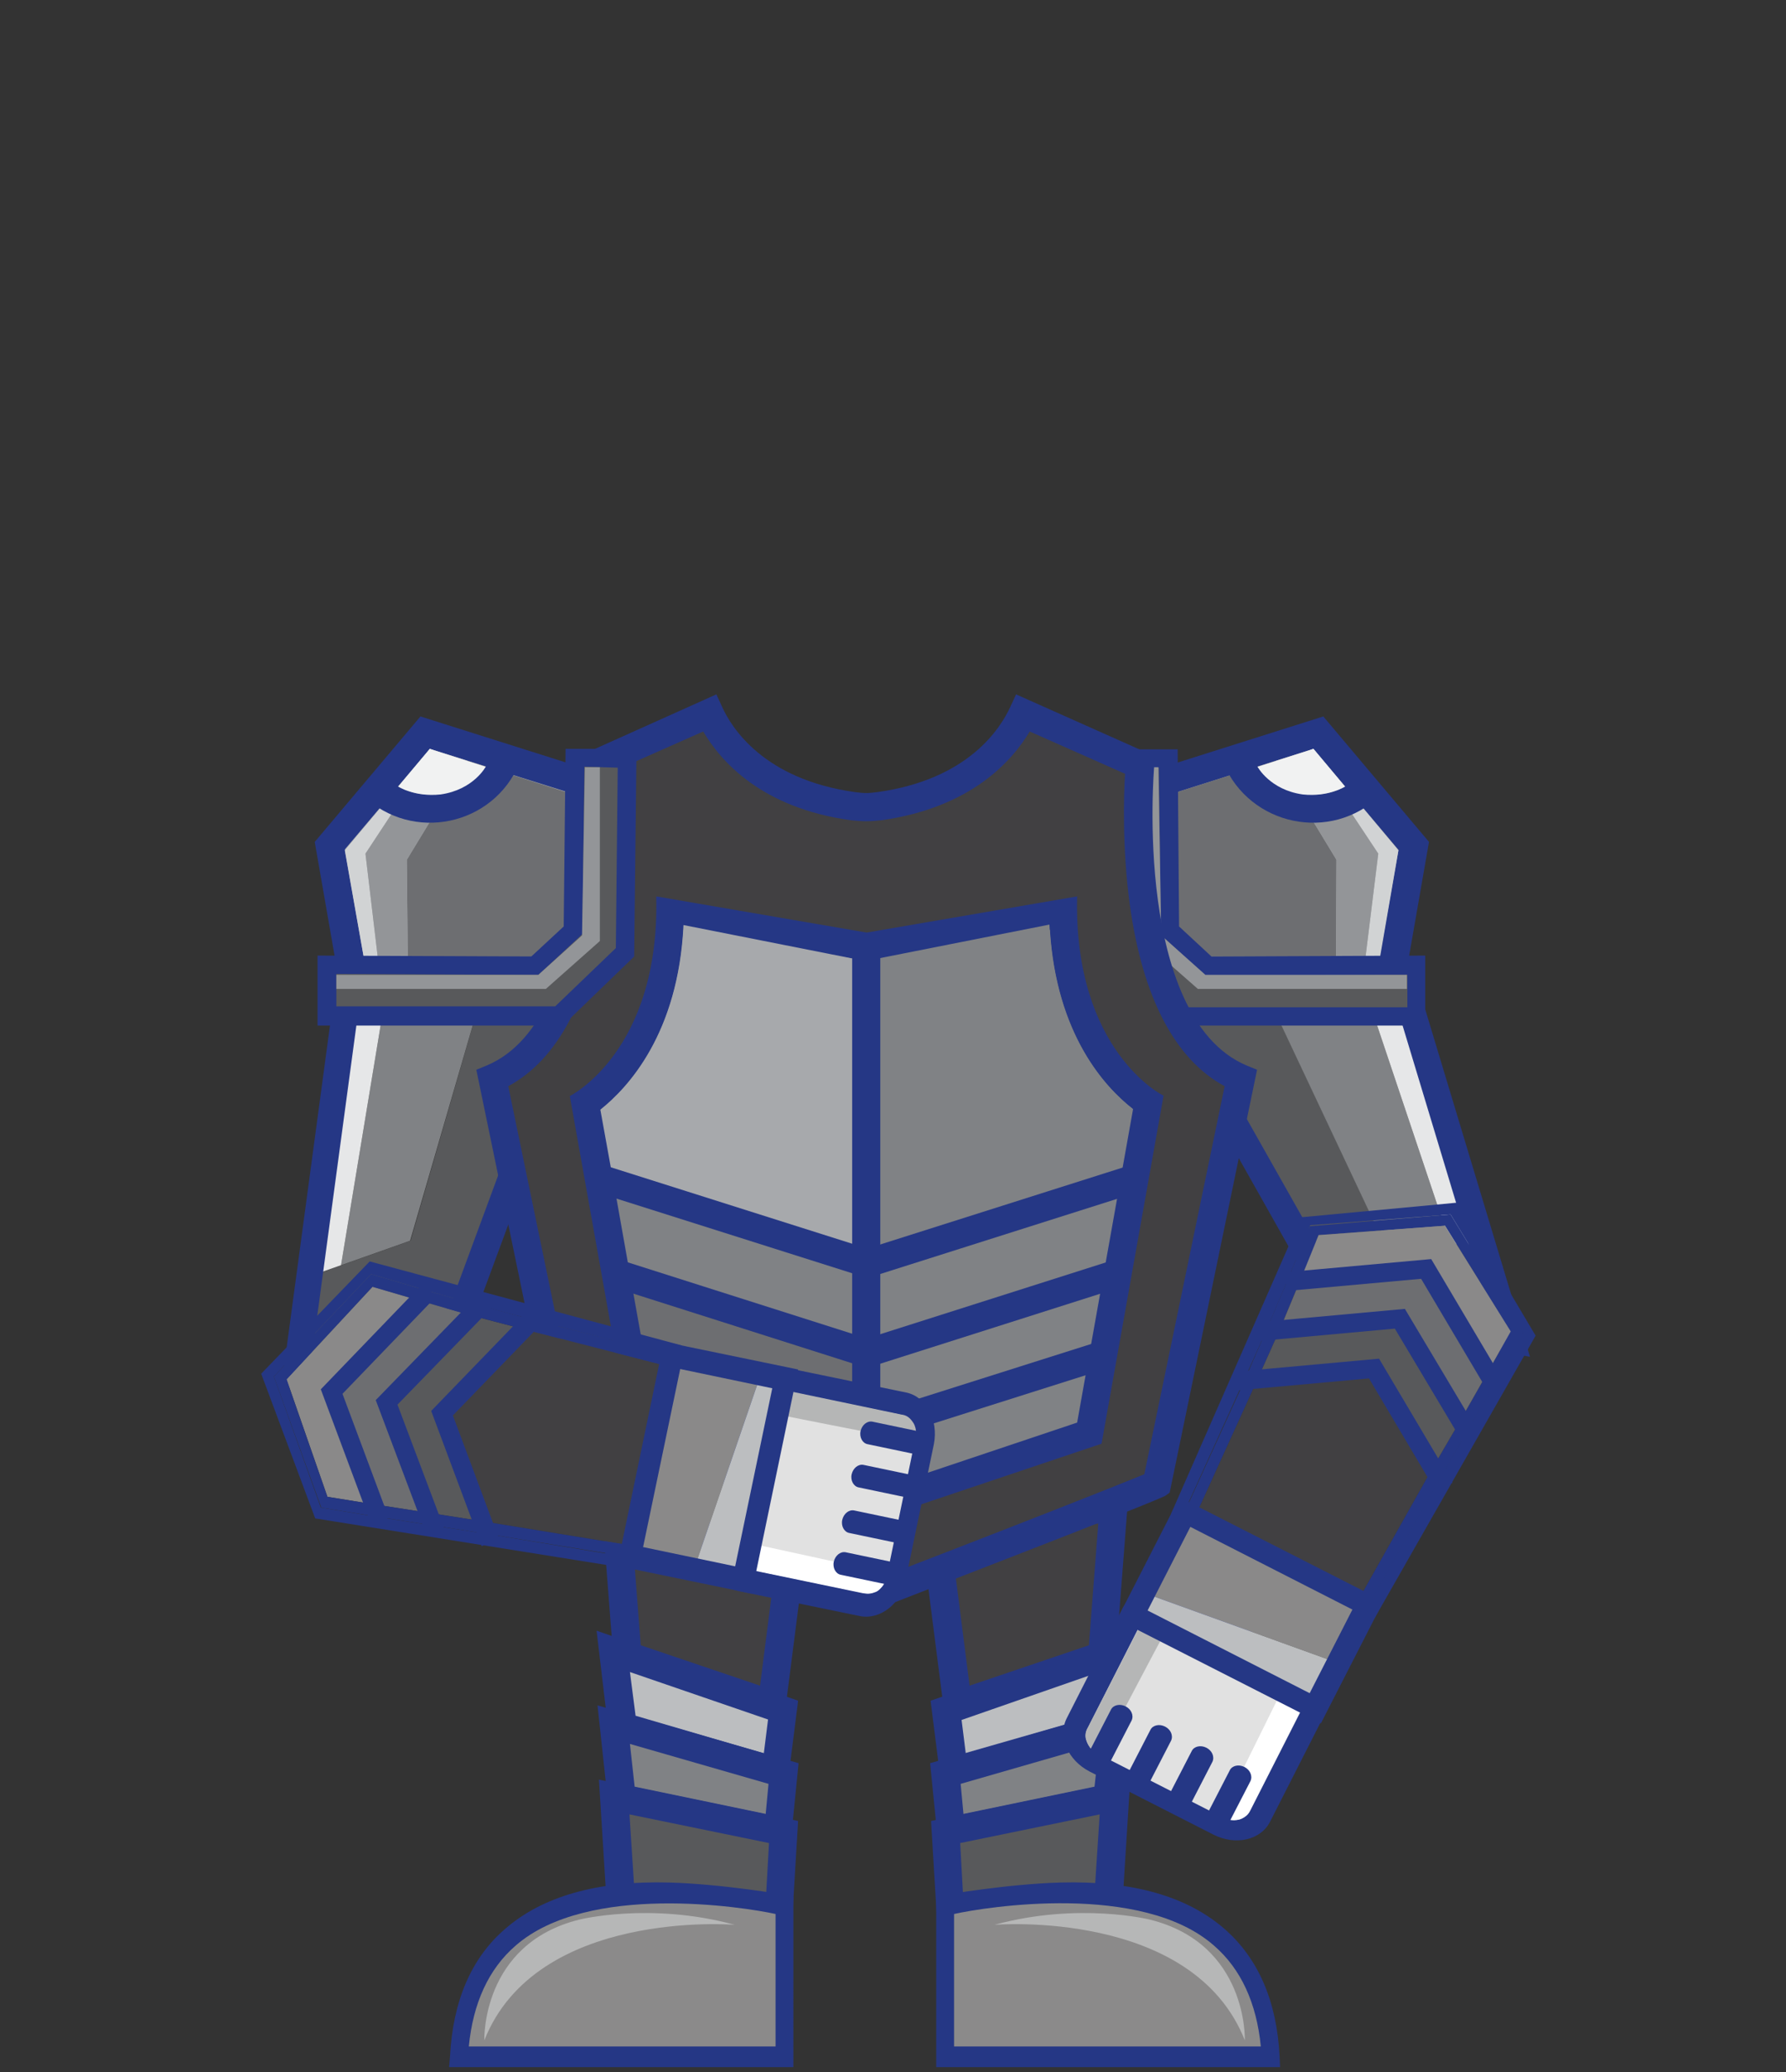 <?xml version="1.0" encoding="utf-8"?>
<!-- Generator: Adobe Illustrator 28.0.0, SVG Export Plug-In . SVG Version: 6.00 Build 0)  -->
<svg version="1.1" id="Layer_2_00000000921851779426706200000006739211947545221280_"
	 xmlns="http://www.w3.org/2000/svg" xmlns:xlink="http://www.w3.org/1999/xlink" x="0px" y="0px" viewBox="0 0 380.2 441.1"
	 style="enable-background:new 0 0 380.2 441.1;" xml:space="preserve">
<rect x="0" y="0" width="380.2" height="441.1" fill="#333333" stroke="none"/>
<style type="text/css">
	.st0{fill:none;stroke:#FF7676;stroke-miterlimit:10;stroke-opacity:0;}
	.st1{fill:#58595B;}
	.st2{fill:#808285;}
	.st3{fill:#E6E7E8;}
	.st4{fill:#253785;}
	.st5{fill:#A7A9AC;}
	.st6{fill:#6D6E71;}
	.st7{fill:#D1D3D4;}
	.st8{fill:#939598;}
	.st9{fill:none;stroke:#253785;stroke-width:5.99;stroke-miterlimit:10;}
	.st10{fill:#F1F2F2;}
	.st11{fill:#414042;}
	.st12{fill:#BCBEC0;}
	.st13{fill:#8B8A8A;}
	.st14{fill:#B6B7B7;}
	.st15{fill:#8A8989;}
	.st16{fill:#E1E1E1;}
	.st17{fill:#B5B6B6;}
	.st18{fill:#FFFFFF;}
	.st19{fill:none;stroke:#253785;stroke-width:3.99;stroke-miterlimit:10;}
</style>
<g id="armour">
	<rect x="0.5" y="0.5" class="st0" width="379.2" height="440.1"/>
	<path class="st1" d="M265.1,202l28.3,59.9l22.4,4.1l6,19.8l-36.5-6.6l-34.1-60.4C251.2,218.7,256,208.7,265.1,202L265.1,202z"/>
	<path class="st2" d="M265.1,202c0.8-0.6,1.5-1.1,2.3-1.6l0.7,1.2c0,0,12-3.4,20.1,1.9l20.5,61.1l-15.4-2.8L265.1,202L265.1,202z"/>
	<path class="st3" d="M268.1,201.6l-0.7-1.2c7.2-4.4,16.6-6.5,28.3-1.2l20.1,66.7l-7.1-1.3l-20.5-61.1
		C280.2,198.2,268.1,201.6,268.1,201.6L268.1,201.6z"/>
	<path class="st4" d="M248.2,219l0.4-0.9c0.3-0.7,8.4-17.4,24.2-22.7c7.8-2.6,16.1-2,24.5,1.8l0.9,0.4l27.5,91.2l-42.5-7.7
		L248.2,219L248.2,219z M293.3,200.8c-6.6-2.8-12.9-3.2-18.8-1.2c-11.4,3.8-18.4,15.6-20.2,18.9l33.1,58.6l30.6,5.5L293.3,200.8z"/>
	<polygon class="st5" points="254.4,206.6 247.5,200.7 247.3,166.5 280.6,156 300.9,180.1 296.3,206.6 	"/>
	<path class="st4" d="M279.6,159.4l18.1,21.5l-4,22.7h-38.2l-5-4.3l-0.2-30.6L279.6,159.4 M281.7,152.5l-37.3,11.8l0.2,37.8l8.8,7.5
		h45.5l5.3-30.4L281.7,152.5L281.7,152.5L281.7,152.5z"/>
	<polygon class="st6" points="271.7,161.9 284.5,183 284.4,203.6 255.5,203.6 250.5,199.3 250.3,168.7 	"/>
	<polygon class="st7" points="278.8,159.7 279.6,159.4 297.7,181 293.8,203.6 290.7,203.6 293.4,181.7 	"/>
	<polygon class="st8" points="284.5,183 271.7,161.9 278.8,159.7 293.4,181.7 290.7,203.6 284.4,203.6 	"/>
	<path class="st9" d="M291.7,167.2L291.7,167.2c-8.9,8.6-23.7,5.5-28.5-5.9l-0.4-0.9"/>
	<path class="st10" d="M286.3,167.4l-6.7-8l-11.9,3.8c0,0,2.6,4.9,9.6,5.9C282.9,169.7,286.3,167.4,286.3,167.4L286.3,167.4z"/>
	<polygon class="st1" points="252.1,216.3 238,202.7 237.6,161.4 248.7,161.4 249.1,198.1 257.3,205.6 301.5,205.4 301.5,216.3 	"/>
	<path class="st4" d="M246.7,163.4l0.4,33.9l0,1.7l1.3,1.2l6.9,6.4l1.2,1.1h1.6l41.5-0.2v6.9h-46.6L240,201.8l-0.4-38.4L246.7,163.4
		 M250.7,159.5h-15.1l0.4,44.1l15.2,14.7h52.2v-14.9l-45.5,0.2l-6.9-6.4L250.7,159.5L250.7,159.5L250.7,159.5z"/>
	<polygon class="st8" points="299.5,208.6 299.5,207.5 256.6,207.5 247.2,199.1 246.6,163.3 243.4,163.3 243.4,200.3 255,210.5 
		299.5,210.5 	"/>
	<polygon class="st11" points="133.5,352.4 131.1,321.3 169.6,321.3 164.3,362.8 	"/>
	<path class="st4" d="M166.2,324.3l-4.4,34.5l-25.4-8.6l-2-25.9H166.2 M173,318.3h-45.1l2.8,36.3l36.1,12.2L173,318.3L173,318.3
		L173,318.3z"/>
	<polygon class="st12" points="132.5,367.6 130.5,351.5 166.7,364 165,377.1 	"/>
	<path class="st4" d="M134.1,355.9l29.4,10.1l-0.9,7.2l-27.3-8L134.1,355.9 M127,347.1l2.7,22.8l37.8,11.1l2.4-19L127,347.1
		L127,347.1L127,347.1z"/>
	<polygon class="st2" points="132.3,382.8 130.6,367.1 166.8,377.5 165.6,389.6 	"/>
	<path class="st4" d="M134.1,371.2l29.5,8.5l-0.6,6.4l-27.9-5.8L134.1,371.2 M127.2,363l2.4,22.3l38.6,8l1.8-18L127.2,363L127.2,363
		L127.2,363z"/>
	<polygon class="st1" points="132.2,406.1 130.8,382.5 166.8,389.9 165.8,406.1 	"/>
	<path class="st4" d="M134,386.2l29.7,6.1l-0.6,10.8h-28L134,386.2 M127.5,378.8l1.9,30.4h39.2l1.3-21.6L127.5,378.8L127.5,378.8
		L127.5,378.8z"/>
	<path class="st13" d="M167,405.6c0,0-67-16.5-69.3,32.3H167V405.6z"/>
	<path class="st4" d="M95.8,437.7c0.6-11.7,4.5-20.9,11.7-27.1c8-7,19.8-10.3,34.9-9.9c11.2,0.3,24.7,2.6,25,2.7l1.5,0.4V440H95.6
		L95.8,437.7L95.8,437.7z M165.1,407.4c-6.8-1.5-39.9-6.7-55.3,6.7c-5.8,5-9.1,12.3-10,21.5h65.3V407.4z"/>
	<path class="st14" d="M156.4,409.7c0,0-42.2-3.5-53.3,24.6c0,0-0.7-20.5,20.2-25.7C123.3,408.6,138.4,404.8,156.4,409.7z"/>
	<polygon class="st11" points="198.5,321.3 237,321.3 234.6,352.4 203.8,362.8 	"/>
	<path class="st4" d="M233.8,324.3l-2,25.9l-25.4,8.6l-4.4-34.5L233.8,324.3 M240.2,318.3h-45.1l6.2,48.5l36.1-12.2L240.2,318.3
		L240.2,318.3L240.2,318.3z"/>
	<polygon class="st12" points="201.4,364 237.6,351.5 235.6,367.6 203.1,377.1 	"/>
	<path class="st4" d="M234,355.9l-1.1,9.4l-27.3,8l-0.9-7.2L234,355.9 M241.1,347.2l-43,14.8l2.4,19l37.8-11.1L241.1,347.2
		L241.1,347.2L241.1,347.2z"/>
	<polygon class="st2" points="201.3,377.5 237.4,367.1 235.8,382.8 202.5,389.6 	"/>
	<path class="st4" d="M234,371.2l-1,9.1l-27.9,5.8l-0.6-6.4L234,371.2 M240.9,363L198,375.3l1.8,18l38.6-8L240.9,363L240.9,363
		L240.9,363z"/>
	<polygon class="st1" points="202.3,406.1 201.3,389.9 237.4,382.5 235.9,406.1 	"/>
	<path class="st4" d="M234.1,386.2l-1.1,16.9h-28l-0.6-10.8L234.1,386.2 M240.6,378.8l-42.4,8.8l1.3,21.6h39.2L240.6,378.8
		L240.6,378.8L240.6,378.8z"/>
	<path class="st13" d="M201.1,405.6c0,0,67-16.5,69.3,32.3h-69.3V405.6z"/>
	<path class="st4" d="M272.5,440h-73.2v-36.2l1.5-0.4c0.4-0.1,13.9-2.4,25-2.7c15.2-0.4,26.9,2.9,34.9,9.9
		c7.2,6.3,11.1,15.4,11.7,27.1L272.5,440L272.5,440z M203.1,435.6h65.3c-0.9-9.2-4.2-16.5-10-21.5c-15.4-13.5-48.6-8.2-55.3-6.7
		L203.1,435.6L203.1,435.6z"/>
	<path class="st14" d="M211.7,409.7c0,0,42.2-3.5,53.3,24.6c0,0,0.7-20.5-20.2-25.7C244.8,408.6,229.7,404.8,211.7,409.7
		L211.7,409.7z"/>
	<path class="st1" d="M105.8,200.5l-18.4,63.6l-21.5,7.6l-2.7,20.5l35-12.4l24-65C122.1,214.8,115.8,205.7,105.8,200.5L105.8,200.5z
		"/>
	<path class="st2" d="M105.8,200.5c-0.8-0.4-1.7-0.8-2.6-1.2l-0.5,1.3c0,0-12.4-1.4-19.6,5.1l-10.5,63.6l14.7-5.2L105.8,200.5
		L105.8,200.5z"/>
	<path class="st3" d="M102.7,200.6l0.5-1.3c-7.8-3.2-17.5-3.8-28.1,3.3l-9.3,69.1l6.8-2.4l10.5-63.6
		C90.3,199.2,102.7,200.6,102.7,200.6L102.7,200.6z"/>
	<path class="st4" d="M100.5,281.5l-40.7,14.4l12.7-94.4l0.8-0.6c7.7-5.1,15.8-7,23.9-5.7c16.5,2.8,27,17.9,27.5,18.6l0.6,0.8
		C125.2,214.6,100.5,281.5,100.5,281.5z M66.4,288.5l29.3-10.3l23.3-63.1c-2.3-3-11.1-13.4-22.9-15.4c-6.1-1-12.3,0.4-18.3,4.2
		L66.4,288.5L66.4,288.5z"/>
	<path class="st11" d="M184.4,340.3c-23.1-9-57.1-22.2-61.7-24.3l-17.9-86.5c13.7-5.7,18.8-23.5,20.7-37.4c2-14.7,0.9-28.3,0.8-29.3
		l24.7-11c2.3,5.1,9.9,17,30.6,19.9c0.9,0.1,1.8,0.2,2.8,0.2c1,0,1.9-0.1,2.8-0.2c20.7-2.9,28.3-14.8,30.6-19.9l24.7,11
		c-0.1,1-1.2,14.7,0.8,29.3c1.9,13.9,7,31.7,20.7,37.4L246.2,316c-3.8,1.7-26.6,10.6-41.9,16.5C191.8,337.3,186.7,339.3,184.4,340.3
		L184.4,340.3z"/>
	<path class="st4" d="M219.2,155.7l20.3,9c-0.3,4.6-0.6,15.9,1,27.8c2.7,19.7,9.6,33,20.2,38.7l-17.1,82.6
		c-6.3,2.6-27.2,10.8-40.4,15.9c-5.7,2.2-10.9,4.2-14.6,5.7c-1.8,0.7-3.1,1.2-4.2,1.6c-20.6-8-51.3-19.9-59.1-23.2l-17.1-82.6
		c10.6-5.7,17.6-19,20.2-38.7c1.6-12,1.2-23.2,1-27.8l20.3-9c3.7,6.3,12.4,16.3,31.5,18.9c1,0.1,2.1,0.2,3.2,0.2
		c1.1,0,2.2-0.1,3.2-0.2C206.8,171.9,215.5,161.9,219.2,155.7 M216.3,147.8l-1.2,2.6c-2.1,4.6-8.9,15.5-28.3,18.2
		c-0.8,0.1-1.6,0.2-2.4,0.2c-0.8,0-1.6-0.1-2.4-0.2c-19.4-2.7-26.3-13.7-28.3-18.2l-1.2-2.6L123.1,161l0.2,2.1
		c0,0.1,1.2,13.9-0.8,28.6c-1.8,13.2-6.5,29.9-18.9,35.1l-2.2,0.9l18.6,90l0.8,0.6c1.1,1,63.6,25.1,63.6,25.1h0.1h0.1
		c0.3-0.3,62.4-24.1,63.6-25.1l0.8-0.6l18.6-90l-2.2-0.9c-12.4-5.2-17.1-21.9-18.9-35.1c-2-14.8-0.8-28.5-0.8-28.6l0.2-2.1
		L216.3,147.8L216.3,147.8L216.3,147.8z"/>
	<path class="st2" d="M137.1,305.1l-12.6-70.3c5-3.4,17.6-14.5,18.1-40.4l41.8,7.2l41.8-7.2c0.5,25.9,13.1,37,18.1,40.4l-12.6,70.3
		l-47.4,15.9L137.1,305.1z"/>
	<path class="st4" d="M145.5,197.9l38,6.5l1,0.2l1-0.2l38-6.5c1.4,22.4,11.8,33.6,17.7,38.2l-11.9,66.7l-44.7,15l-44.7-15
		l-11.9-66.7C133.7,231.5,144.1,220.3,145.5,197.9 M229.3,190.8l-44.8,7.7l-44.8-7.7c0.8,33-18.4,42.5-18.4,42.5l13.2,74l50,16.8
		l50-16.8l13.2-74.1C247.7,233.3,228.5,223.8,229.3,190.8L229.3,190.8L229.3,190.8z"/>
	<path class="st5" d="M184.4,204.6l-38.9-7.7c-1.1,23.1-11.8,34.6-17.7,39.3l2.9,16l53.8,17L184.4,204.6L184.4,204.6z"/>
	<polygon class="st2" points="184.4,269.1 130.7,252.1 134.2,271.8 184.4,288 	"/>
	<polygon class="st6" points="184.4,288 134.2,271.8 137.5,290.2 184.4,304.5 	"/>
	<polygon class="st1" points="137.5,290.2 139.7,302.8 184.4,317.8 184.4,304.5 	"/>
	<path class="st2" d="M223.4,196.8l-38.9,7.7h0v113.2h0l44.7-15l11.9-66.7C235.2,231.4,224.5,220,223.4,196.8z"/>
	<path class="st4" d="M237.3,223.2c0.6,0.9,1.2,1.7,1.8,2.4C238.5,224.9,237.9,224.1,237.3,223.2z"/>
	<line class="st9" x1="184.4" y1="202.2" x2="184.4" y2="319"/>
	<line class="st9" x1="127.5" y1="250.8" x2="183.7" y2="268.6"/>
	<line class="st9" x1="130.7" y1="270.9" x2="183.5" y2="287.7"/>
	<line class="st9" x1="133" y1="288" x2="183.5" y2="304"/>
	<line class="st9" x1="238.4" y1="270.9" x2="185.6" y2="287.7"/>
	<line class="st9" x1="236.1" y1="288" x2="185.6" y2="304"/>
	<line class="st9" x1="241.7" y1="250.8" x2="185.6" y2="268.6"/>
	<polygon class="st5" points="72.3,209.6 72.3,209.6 69.7,194.4 	"/>
	<polygon class="st5" points="126.7,176.9 126.6,202.1 124,204.3 126.6,202.1 	"/>
	<polygon class="st4" points="126.7,176.9 126.8,164.3 89.5,152.5 89.5,152.5 126.8,164.3 	"/>
	<polygon class="st4" points="117.8,209.6 124,204.3 117.8,209.6 	"/>
	<polygon class="st5" points="74.9,206.6 70.2,180.1 90.5,156 123.8,166.5 123.6,200.7 116.7,206.6 	"/>
	<path class="st4" d="M91.5,159.4l29.3,9.2l-0.2,30.6l-5,4.3H77.4l-4-22.7L91.5,159.4 M89.5,152.5L67,179.2l5.3,30.4h45.5l8.8-7.5
		l0.2-37.8L89.5,152.5L89.5,152.5L89.5,152.5z"/>
	<polygon class="st6" points="99.4,161.9 86.6,183 86.8,203.6 115.6,203.6 120.6,199.3 120.8,168.7 	"/>
	<polygon class="st7" points="92.3,159.7 91.5,159.4 73.4,181 77.4,203.6 80.4,203.6 77.8,181.7 	"/>
	<polygon class="st8" points="86.6,183 99.4,161.9 92.3,159.7 77.8,181.7 80.4,203.6 86.8,203.6 	"/>
	<path class="st9" d="M79.4,167.2L79.4,167.2c8.9,8.6,23.7,5.5,28.4-5.9l0.4-0.9"/>
	<path class="st10" d="M84.8,167.4l6.7-8l11.9,3.8c0,0-2.6,4.9-9.6,5.9C88.2,169.7,84.8,167.4,84.8,167.4L84.8,167.4z"/>
	<polygon class="st1" points="69.6,216.3 69.6,205.4 113.8,205.6 122,198.1 122.4,161.4 133.5,161.4 133.1,202.7 119,216.3 	"/>
	<path class="st4" d="M131.5,163.4l-0.4,38.4l-12.9,12.4H71.6v-6.9l41.4,0.2h1.6l1.2-1.1l6.9-6.4l1.3-1.2l0-1.7l0.4-33.9
		L131.5,163.4 M135.5,159.4h-15.1l-0.4,37.8l-6.9,6.4l-45.5-0.2v14.9h52.2l15.2-14.7L135.5,159.4L135.5,159.4z"/>
	<polygon class="st8" points="71.6,208.6 71.6,207.5 114.6,207.5 123.9,199.1 124.5,163.3 127.7,163.3 127.7,200.3 116.2,210.5 
		71.6,210.5 	"/>
	<polygon class="st6" points="82.3,298.5 100.3,280 89.2,276.8 70.6,296.2 79.6,320.2 91.2,322 	"/>
	<polygon class="st15" points="89.2,276.8 79.3,273.9 61,293.6 69.7,318.6 79.6,320.2 70.6,296.2 	"/>
	<polygon class="st1" points="91.2,322 102.7,323.8 94.1,300.8 111.4,282.9 100.3,280 82.3,298.5 	"/>
	<polygon class="st11" points="102.7,323.8 132.7,328.7 140.6,290.4 111.4,282.9 94.1,300.8 	"/>
	<path class="st4" d="M67.1,323.2l68.2,10.9l9.9-47.7l-66.5-17.9l-23.1,23.9L67.1,323.2L67.1,323.2z M79,271.2l12.2,3.6l0.2-0.2
		l-0.2,0.2l11.1,3.2l0.8-0.8l-0.8,0.8l11.1,2.9l1.4-1.5l-1.4,1.5l29.5,7.6l-8.9,43l-30.3-5l0.7,1.9l-0.7-1.9l-11.6-1.8l0.5,1.4
		l-0.5-1.4l-11.6-1.8l0.3,0.9l-0.3-0.9l-12.2-2L58.3,293C58.3,293,79,271.2,79,271.2z"/>
	<polygon class="st4" points="140.6,290.4 132.7,328.7 102.7,323.8 103.7,326.5 134,331.4 142.9,288.4 113.4,280.9 111.4,282.9 	"/>
	<polygon class="st4" points="68.4,320.9 80.6,322.9 79.6,320.2 69.7,318.6 61,293.6 79.3,273.9 89.2,276.8 91.2,274.8 79,271.2 
		58.3,293 	"/>
	<polygon class="st4" points="100.3,280 102.2,277.9 91.2,274.8 89.2,276.8 	"/>
	<polygon class="st4" points="91.2,322 92.2,324.7 103.7,326.5 102.7,323.8 	"/>
	<polygon class="st4" points="79.6,320.2 80.6,322.9 92.2,324.7 91.2,322 	"/>
	<polygon class="st4" points="111.4,282.9 113.4,280.9 102.2,277.9 100.3,280 	"/>
	<path class="st16" d="M197,306.2l-6.3,30.1c-0.7,3.5-4.1,5.7-7.6,5l-24.6-5.1c-3.5-0.7-5.7-4.1-5-7.6l6.3-30.1
		c0.7-3.5,4.1-5.7,7.6-5l24.6,5.1C195.5,299.3,197.7,302.8,197,306.2z"/>
	<path class="st4" d="M183.1,344l-25.7-5.3c-4.3-0.9-6.9-5.8-5.9-11l6-28.9c1.1-5.1,5.4-8.6,9.7-7.7l25.7,5.3
		c4.3,0.9,6.9,5.8,5.9,11l-6,28.9C191.8,341.4,187.4,344.8,183.1,344z M155.6,328.5c-0.5,2.5,0.8,4.9,2.8,5.3l25.7,5.3
		c2.1,0.4,4.2-1.2,4.7-3.7l6-28.9c0.5-2.5-0.8-4.9-2.8-5.3l-25.7-5.3c-2.1-0.4-4.2,1.2-4.7,3.7L155.6,328.5z"/>
	<path class="st17" d="M194.8,306.8c0.1-0.4,0.2-1.5,0.2-2.2c-0.1-0.9-0.4-1.6-0.9-2.2c-0.6-0.8-1.3-1.2-2.2-1.3l-23.9-5l-1.1,5.2
		C166.8,301.4,193.7,306.6,194.8,306.8L194.8,306.8z"/>
	<path class="st18" d="M189.1,334.9c-0.3,0.8-0.5,1.6-1,2.4c-0.4,0.6-1.1,1.4-1.8,1.6c-1.3,0.5-1.9,0.3-2.7,0.2l-23.6-4.9l1.1-5.4
		L189.1,334.9L189.1,334.9z"/>
	<path class="st4" d="M197.7,307.6c0.3-1.3-0.4-2.6-1.5-2.8l-10.5-2.2c-1.1-0.2-2.2,0.7-2.5,2s0.4,2.6,1.5,2.8l10.5,2.2
		C196.3,309.9,197.4,309,197.7,307.6z"/>
	<path class="st4" d="M195.8,316.8c0.3-1.3-0.4-2.6-1.5-2.8l-10.5-2.2c-1.1-0.2-2.2,0.7-2.5,2s0.4,2.6,1.5,2.8l10.5,2.2
		C194.4,319.1,195.6,318.2,195.8,316.8z"/>
	<path class="st4" d="M193.8,326.5c0.3-1.3-0.4-2.6-1.5-2.8l-10.5-2.2c-1.1-0.2-2.2,0.7-2.5,2c-0.3,1.3,0.4,2.6,1.5,2.8l10.5,2.2
		C192.4,328.7,193.5,327.8,193.8,326.5z"/>
	<path class="st4" d="M192,335.4c0.3-1.3-0.4-2.6-1.5-2.8l-10.5-2.2c-1.1-0.2-2.2,0.7-2.5,2c-0.3,1.3,0.4,2.6,1.5,2.8l10.5,2.2
		C190.6,337.6,191.7,336.8,192,335.4z"/>
	<polygon class="st15" points="134.2,331.3 147.7,334.1 162,292.4 143.1,288.5 	"/>
	<polygon class="st12" points="158.3,336.3 167.1,293.5 162,292.4 147.7,334.1 	"/>
	<path class="st4" d="M131.4,333.3l9.9-47.7l28.6,5.9l-9.9,47.7L131.4,333.3z M144.8,291.4l-7.9,37.9l19.6,4.1l7.9-37.9L144.8,291.4
		z"/>
	<polyline class="st19" points="80.9,323.8 70.6,296.2 91.4,274.6 	"/>
	<polyline class="st19" points="92.7,326.1 82.3,298.5 103.1,277.1 	"/>
	<polyline class="st19" points="104.4,328.4 94.1,300.8 114.8,279.4 	"/>
	<g>
		<polygon class="st4" points="324.3,283.9 318.2,294.6 316.7,292.1 321.6,283.4 307.6,260.9 280.7,262.9 276.8,272.5 274,272.7 
			278.8,261 308.8,258.5 		"/>
		<polygon class="st4" points="272.4,283.1 269.5,283.3 274,272.7 276.8,272.5 		"/>
		<polygon class="st4" points="310.9,302.3 312.3,304.7 306.5,314.9 305,312.4 		"/>
		<polygon class="st4" points="316.7,292.1 318.2,294.6 312.3,304.7 310.9,302.3 		"/>
		<polygon class="st4" points="267.7,293.6 264.9,293.9 269.5,283.3 272.4,283.1 		"/>
		<g>
			<polygon class="st6" points="298,280.7 272.4,283.1 276.8,272.5 303.6,270.1 316.7,292.1 310.9,302.3 			"/>
			<polygon class="st15" points="276.8,272.5 280.7,262.9 307.6,260.9 321.6,283.4 316.7,292.1 303.6,270.1 			"/>
			<polygon class="st1" points="310.9,302.3 305,312.4 292.5,291.3 267.7,293.6 272.4,283.1 298,280.7 			"/>
			<polygon class="st11" points="305,312.4 290.1,338.9 255.2,321.1 267.7,293.6 292.5,291.3 			"/>
			<path class="st4" d="M310.1,256l-33.1,3.1l-27.7,63.1l43.4,22.1l34.2-60L310.1,256z M308.8,258.5l15.4,25.3l-6.1,10.7l0.5,0.8
				l-0.5-0.8l-5.8,10.1l0.8,1.3l-0.8-1.3l-5.8,10.1l1,1.7l-1-1.7l-15.1,26.7l-39.1-20l12.6-27.8l-2,0.2l2-0.2l4.7-10.5l-1.1,0.1
				l1.1-0.1l4.5-10.6l-0.3,0l0.3,0l4.8-11.7L308.8,258.5L308.8,258.5z"/>
			<polygon class="st4" points="255.2,321.1 290.1,338.9 305,312.4 306.5,314.9 291.4,341.6 252.3,321.6 264.9,293.9 267.7,293.6 
							"/>
			<path class="st16" d="M249.6,341.1l27.4,14c3.2,1.6,4.4,5.5,2.8,8.7l-11.4,22.4c-1.6,3.2-5.5,4.4-8.7,2.8l-27.4-14
				c-3.2-1.6-4.4-5.5-2.8-8.7l11.4-22.4C242.6,340.7,246.4,339.5,249.6,341.1z"/>
			<path class="st4" d="M258.3,390.5L232,377.1c-4.7-2.4-6.9-7.5-4.9-11.4l11.9-23.4c2-3.9,7.4-5.1,12.1-2.8l26.3,13.4
				c4.7,2.4,6.9,7.5,4.9,11.4l-11.9,23.4C268.4,391.7,263,392.9,258.3,390.5z M249.3,343.2c-2.3-1.2-4.9-0.6-5.9,1.3l-11.9,23.4
				c-1,1.9,0.1,4.4,2.4,5.5l26.3,13.4c2.3,1.2,4.9,0.6,5.9-1.3l11.9-23.4c1-1.9-0.1-4.4-2.4-5.5L249.3,343.2L249.3,343.2z"/>
			<path class="st17" d="M234.2,373.6c-0.4-0.2-1.3-0.8-1.8-1.2c-0.6-0.6-0.9-1.3-1.2-2.1c-0.3-0.9-0.1-1.8,0.4-2.6l11.1-21.7
				l4.8,2.4C247.4,348.4,234.7,372.6,234.2,373.6L234.2,373.6z"/>
			<path class="st18" d="M259.6,386.7c0.8,0.3,1.6,0.6,2.5,0.7c0.7,0.1,1.8,0,2.4-0.4c1.3-0.7,1.4-1.3,1.8-2l10.9-21.5l-4.9-2.5
				L259.6,386.7L259.6,386.7z"/>
			<path class="st4" d="M232.9,376.4c-1.2-0.6-1.8-1.9-1.3-3l4.9-9.5c0.5-1,1.9-1.3,3.1-0.7c1.2,0.6,1.8,1.9,1.3,3l-4.9,9.5
				C235.6,376.7,234.2,377,232.9,376.4z"/>
			<path class="st4" d="M241.3,380.7c-1.2-0.6-1.8-1.9-1.3-3l4.9-9.5c0.5-1,1.9-1.3,3.1-0.7c1.2,0.6,1.8,1.9,1.3,3l-4.9,9.5
				C243.9,381,242.5,381.3,241.3,380.7L241.3,380.7z"/>
			<path class="st4" d="M250.1,385.2c-1.2-0.6-1.8-1.9-1.3-3l4.9-9.5c0.5-1,1.9-1.3,3.1-0.7c1.2,0.6,1.8,1.9,1.3,3l-4.9,9.5
				C252.7,385.5,251.3,385.8,250.1,385.2z"/>
			<path class="st4" d="M258.2,389.3c-1.2-0.6-1.8-1.9-1.3-3l4.9-9.5c0.5-1,1.9-1.3,3.1-0.7c1.2,0.6,1.8,1.9,1.3,3l-4.9,9.5
				C260.8,389.6,259.4,389.9,258.2,389.3z"/>
			<polygon class="st15" points="291.2,341.7 284.9,354 243.4,339 252.2,321.8 			"/>
			<polygon class="st12" points="280,363.6 241,343.7 243.4,339 284.9,354 			"/>
			<path class="st4" d="M281.2,366.8l-43.4-22.1l13.3-26l43.4,22.1L281.2,366.8z M244.3,342.8l34.5,17.6l9.1-17.8L253.4,325
				L244.3,342.8L244.3,342.8z"/>
		</g>
		<polyline class="st19" points="273.7,272.8 303.6,270.1 318.6,295.4 		"/>
		<polyline class="st19" points="268.4,283.4 298,280.7 313.1,306 		"/>
		<polyline class="st19" points="262.8,294 292.5,291.3 307.5,316.6 		"/>
	</g>
</g>
</svg>
